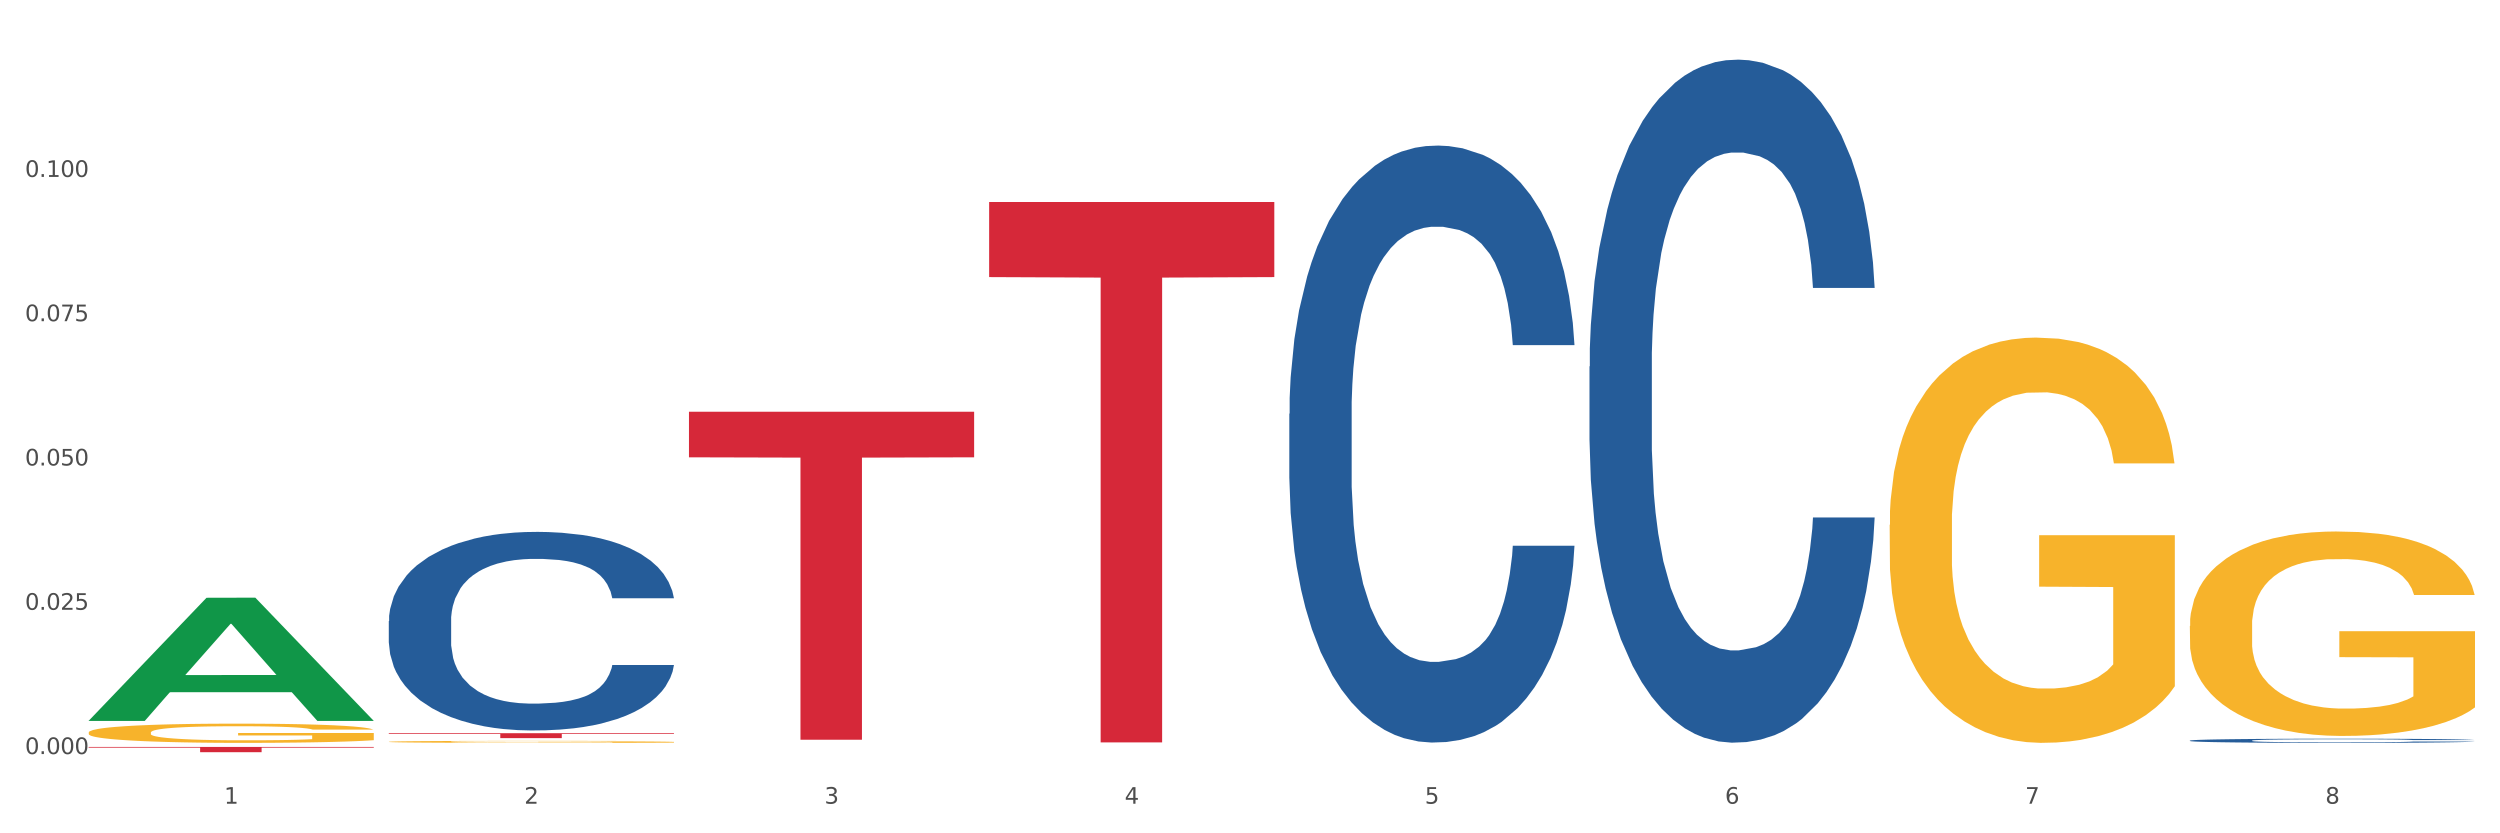 <?xml version="1.0" encoding="utf-8" standalone="no"?>
<!DOCTYPE svg PUBLIC "-//W3C//DTD SVG 1.1//EN"
  "http://www.w3.org/Graphics/SVG/1.1/DTD/svg11.dtd">
<svg xmlns:xlink="http://www.w3.org/1999/xlink" width="1080pt" height="360pt" viewBox="0 0 1080 360" xmlns="http://www.w3.org/2000/svg" version="1.1">
 <rect x="0" y="0" width="1080" height="360" fill="#333333" stroke="none"/>
 <defs>
  <style type="text/css">*{stroke-linejoin: round; stroke-linecap: butt}</style>
 </defs>
 <g id="figure_1">
  <g id="patch_1">
   <path d="M 0 360 
L 1080 360 
L 1080 0 
L 0 0 
z
" style="fill: #ffffff; stroke: #ffffff; stroke-linejoin: miter"/>
  </g>
  <g id="axes_1">
   <g id="matplotlib.axis_1">
    <g id="xtick_1">
     <g id="text_1">
      <!-- 1 -->
      <g style="fill: #4d4d4d" transform="translate(96.825 347.204) scale(0.096 -0.096)">
       <defs>
        <path id="DejaVuSans-31" d="M 794 531 
L 1825 531 
L 1825 4091 
L 703 3866 
L 703 4441 
L 1819 4666 
L 2450 4666 
L 2450 531 
L 3481 531 
L 3481 0 
L 794 0 
L 794 531 
z
" transform="scale(0.016)"/>
       </defs>
       <use xlink:href="#DejaVuSans-31"/>
      </g>
     </g>
    </g>
    <g id="xtick_2">
     <g id="text_2">
      <!-- 2 -->
      <g style="fill: #4d4d4d" transform="translate(226.5 347.204) scale(0.096 -0.096)">
       <defs>
        <path id="DejaVuSans-32" d="M 1228 531 
L 3431 531 
L 3431 0 
L 469 0 
L 469 531 
Q 828 903 1448 1529 
Q 2069 2156 2228 2338 
Q 2531 2678 2651 2914 
Q 2772 3150 2772 3378 
Q 2772 3750 2511 3984 
Q 2250 4219 1831 4219 
Q 1534 4219 1204 4116 
Q 875 4013 500 3803 
L 500 4441 
Q 881 4594 1212 4672 
Q 1544 4750 1819 4750 
Q 2544 4750 2975 4387 
Q 3406 4025 3406 3419 
Q 3406 3131 3298 2873 
Q 3191 2616 2906 2266 
Q 2828 2175 2409 1742 
Q 1991 1309 1228 531 
z
" transform="scale(0.016)"/>
       </defs>
       <use xlink:href="#DejaVuSans-32"/>
      </g>
     </g>
    </g>
    <g id="xtick_3">
     <g id="text_3">
      <!-- 3 -->
      <g style="fill: #4d4d4d" transform="translate(356.175 347.204) scale(0.096 -0.096)">
       <defs>
        <path id="DejaVuSans-33" d="M 2597 2516 
Q 3050 2419 3304 2112 
Q 3559 1806 3559 1356 
Q 3559 666 3084 287 
Q 2609 -91 1734 -91 
Q 1441 -91 1130 -33 
Q 819 25 488 141 
L 488 750 
Q 750 597 1062 519 
Q 1375 441 1716 441 
Q 2309 441 2620 675 
Q 2931 909 2931 1356 
Q 2931 1769 2642 2001 
Q 2353 2234 1838 2234 
L 1294 2234 
L 1294 2753 
L 1863 2753 
Q 2328 2753 2575 2939 
Q 2822 3125 2822 3475 
Q 2822 3834 2567 4026 
Q 2313 4219 1838 4219 
Q 1578 4219 1281 4162 
Q 984 4106 628 3988 
L 628 4550 
Q 988 4650 1302 4700 
Q 1616 4750 1894 4750 
Q 2613 4750 3031 4423 
Q 3450 4097 3450 3541 
Q 3450 3153 3228 2886 
Q 3006 2619 2597 2516 
z
" transform="scale(0.016)"/>
       </defs>
       <use xlink:href="#DejaVuSans-33"/>
      </g>
     </g>
    </g>
    <g id="xtick_4">
     <g id="text_4">
      <!-- 4 -->
      <g style="fill: #4d4d4d" transform="translate(485.85 347.204) scale(0.096 -0.096)">
       <defs>
        <path id="DejaVuSans-34" d="M 2419 4116 
L 825 1625 
L 2419 1625 
L 2419 4116 
z
M 2253 4666 
L 3047 4666 
L 3047 1625 
L 3713 1625 
L 3713 1100 
L 3047 1100 
L 3047 0 
L 2419 0 
L 2419 1100 
L 313 1100 
L 313 1709 
L 2253 4666 
z
" transform="scale(0.016)"/>
       </defs>
       <use xlink:href="#DejaVuSans-34"/>
      </g>
     </g>
    </g>
    <g id="xtick_5">
     <g id="text_5">
      <!-- 5 -->
      <g style="fill: #4d4d4d" transform="translate(615.525 347.204) scale(0.096 -0.096)">
       <defs>
        <path id="DejaVuSans-35" d="M 691 4666 
L 3169 4666 
L 3169 4134 
L 1269 4134 
L 1269 2991 
Q 1406 3038 1543 3061 
Q 1681 3084 1819 3084 
Q 2600 3084 3056 2656 
Q 3513 2228 3513 1497 
Q 3513 744 3044 326 
Q 2575 -91 1722 -91 
Q 1428 -91 1123 -41 
Q 819 9 494 109 
L 494 744 
Q 775 591 1075 516 
Q 1375 441 1709 441 
Q 2250 441 2565 725 
Q 2881 1009 2881 1497 
Q 2881 1984 2565 2268 
Q 2250 2553 1709 2553 
Q 1456 2553 1204 2497 
Q 953 2441 691 2322 
L 691 4666 
z
" transform="scale(0.016)"/>
       </defs>
       <use xlink:href="#DejaVuSans-35"/>
      </g>
     </g>
    </g>
    <g id="xtick_6">
     <g id="text_6">
      <!-- 6 -->
      <g style="fill: #4d4d4d" transform="translate(745.2 347.204) scale(0.096 -0.096)">
       <defs>
        <path id="DejaVuSans-36" d="M 2113 2584 
Q 1688 2584 1439 2293 
Q 1191 2003 1191 1497 
Q 1191 994 1439 701 
Q 1688 409 2113 409 
Q 2538 409 2786 701 
Q 3034 994 3034 1497 
Q 3034 2003 2786 2293 
Q 2538 2584 2113 2584 
z
M 3366 4563 
L 3366 3988 
Q 3128 4100 2886 4159 
Q 2644 4219 2406 4219 
Q 1781 4219 1451 3797 
Q 1122 3375 1075 2522 
Q 1259 2794 1537 2939 
Q 1816 3084 2150 3084 
Q 2853 3084 3261 2657 
Q 3669 2231 3669 1497 
Q 3669 778 3244 343 
Q 2819 -91 2113 -91 
Q 1303 -91 875 529 
Q 447 1150 447 2328 
Q 447 3434 972 4092 
Q 1497 4750 2381 4750 
Q 2619 4750 2861 4703 
Q 3103 4656 3366 4563 
z
" transform="scale(0.016)"/>
       </defs>
       <use xlink:href="#DejaVuSans-36"/>
      </g>
     </g>
    </g>
    <g id="xtick_7">
     <g id="text_7">
      <!-- 7 -->
      <g style="fill: #4d4d4d" transform="translate(874.875 347.204) scale(0.096 -0.096)">
       <defs>
        <path id="DejaVuSans-37" d="M 525 4666 
L 3525 4666 
L 3525 4397 
L 1831 0 
L 1172 0 
L 2766 4134 
L 525 4134 
L 525 4666 
z
" transform="scale(0.016)"/>
       </defs>
       <use xlink:href="#DejaVuSans-37"/>
      </g>
     </g>
    </g>
    <g id="xtick_8">
     <g id="text_8">
      <!-- 8 -->
      <g style="fill: #4d4d4d" transform="translate(1004.55 347.204) scale(0.096 -0.096)">
       <defs>
        <path id="DejaVuSans-38" d="M 2034 2216 
Q 1584 2216 1326 1975 
Q 1069 1734 1069 1313 
Q 1069 891 1326 650 
Q 1584 409 2034 409 
Q 2484 409 2743 651 
Q 3003 894 3003 1313 
Q 3003 1734 2745 1975 
Q 2488 2216 2034 2216 
z
M 1403 2484 
Q 997 2584 770 2862 
Q 544 3141 544 3541 
Q 544 4100 942 4425 
Q 1341 4750 2034 4750 
Q 2731 4750 3128 4425 
Q 3525 4100 3525 3541 
Q 3525 3141 3298 2862 
Q 3072 2584 2669 2484 
Q 3125 2378 3379 2068 
Q 3634 1759 3634 1313 
Q 3634 634 3220 271 
Q 2806 -91 2034 -91 
Q 1263 -91 848 271 
Q 434 634 434 1313 
Q 434 1759 690 2068 
Q 947 2378 1403 2484 
z
M 1172 3481 
Q 1172 3119 1398 2916 
Q 1625 2713 2034 2713 
Q 2441 2713 2670 2916 
Q 2900 3119 2900 3481 
Q 2900 3844 2670 4047 
Q 2441 4250 2034 4250 
Q 1625 4250 1398 4047 
Q 1172 3844 1172 3481 
z
" transform="scale(0.016)"/>
       </defs>
       <use xlink:href="#DejaVuSans-38"/>
      </g>
     </g>
    </g>
    <g id="xtick_9"/>
    <g id="xtick_10"/>
    <g id="xtick_11"/>
    <g id="xtick_12"/>
    <g id="xtick_13"/>
    <g id="xtick_14"/>
    <g id="xtick_15"/>
   </g>
   <g id="matplotlib.axis_2">
    <g id="ytick_1">
     <g id="text_9">
      <!-- 0.000 -->
      <g style="fill: #4d4d4d" transform="translate(10.8 325.756) scale(0.096 -0.096)">
       <defs>
        <path id="DejaVuSans-30" d="M 2034 4250 
Q 1547 4250 1301 3770 
Q 1056 3291 1056 2328 
Q 1056 1369 1301 889 
Q 1547 409 2034 409 
Q 2525 409 2770 889 
Q 3016 1369 3016 2328 
Q 3016 3291 2770 3770 
Q 2525 4250 2034 4250 
z
M 2034 4750 
Q 2819 4750 3233 4129 
Q 3647 3509 3647 2328 
Q 3647 1150 3233 529 
Q 2819 -91 2034 -91 
Q 1250 -91 836 529 
Q 422 1150 422 2328 
Q 422 3509 836 4129 
Q 1250 4750 2034 4750 
z
" transform="scale(0.016)"/>
        <path id="DejaVuSans-2e" d="M 684 794 
L 1344 794 
L 1344 0 
L 684 0 
L 684 794 
z
" transform="scale(0.016)"/>
       </defs>
       <use xlink:href="#DejaVuSans-30"/>
       <use xlink:href="#DejaVuSans-2e" transform="translate(63.623 0)"/>
       <use xlink:href="#DejaVuSans-30" transform="translate(95.41 0)"/>
       <use xlink:href="#DejaVuSans-30" transform="translate(159.033 0)"/>
       <use xlink:href="#DejaVuSans-30" transform="translate(222.656 0)"/>
      </g>
     </g>
    </g>
    <g id="ytick_2">
     <g id="text_10">
      <!-- 0.025 -->
      <g style="fill: #4d4d4d" transform="translate(10.8 263.425) scale(0.096 -0.096)">
       <use xlink:href="#DejaVuSans-30"/>
       <use xlink:href="#DejaVuSans-2e" transform="translate(63.623 0)"/>
       <use xlink:href="#DejaVuSans-30" transform="translate(95.41 0)"/>
       <use xlink:href="#DejaVuSans-32" transform="translate(159.033 0)"/>
       <use xlink:href="#DejaVuSans-35" transform="translate(222.656 0)"/>
      </g>
     </g>
    </g>
    <g id="ytick_3">
     <g id="text_11">
      <!-- 0.050 -->
      <g style="fill: #4d4d4d" transform="translate(10.8 201.093) scale(0.096 -0.096)">
       <use xlink:href="#DejaVuSans-30"/>
       <use xlink:href="#DejaVuSans-2e" transform="translate(63.623 0)"/>
       <use xlink:href="#DejaVuSans-30" transform="translate(95.41 0)"/>
       <use xlink:href="#DejaVuSans-35" transform="translate(159.033 0)"/>
       <use xlink:href="#DejaVuSans-30" transform="translate(222.656 0)"/>
      </g>
     </g>
    </g>
    <g id="ytick_4">
     <g id="text_12">
      <!-- 0.075 -->
      <g style="fill: #4d4d4d" transform="translate(10.8 138.761) scale(0.096 -0.096)">
       <use xlink:href="#DejaVuSans-30"/>
       <use xlink:href="#DejaVuSans-2e" transform="translate(63.623 0)"/>
       <use xlink:href="#DejaVuSans-30" transform="translate(95.41 0)"/>
       <use xlink:href="#DejaVuSans-37" transform="translate(159.033 0)"/>
       <use xlink:href="#DejaVuSans-35" transform="translate(222.656 0)"/>
      </g>
     </g>
    </g>
    <g id="ytick_5">
     <g id="text_13">
      <!-- 0.100 -->
      <g style="fill: #4d4d4d" transform="translate(10.8 76.43) scale(0.096 -0.096)">
       <use xlink:href="#DejaVuSans-30"/>
       <use xlink:href="#DejaVuSans-2e" transform="translate(63.623 0)"/>
       <use xlink:href="#DejaVuSans-31" transform="translate(95.41 0)"/>
       <use xlink:href="#DejaVuSans-30" transform="translate(159.033 0)"/>
       <use xlink:href="#DejaVuSans-30" transform="translate(222.656 0)"/>
      </g>
     </g>
    </g>
    <g id="ytick_6"/>
    <g id="ytick_7"/>
    <g id="ytick_8"/>
    <g id="ytick_9"/>
    <g id="ytick_10"/>
   </g>
   <g id="PolyCollection_1">
    <path d="M 38.283 311.333 
L 38.41 311.283 
L 89.211 258.237 
L 110.293 258.187 
L 161.474 311.433 
L 137.09 311.433 
L 126.041 299.034 
L 73.589 299.034 
L 73.208 299.234 
L 62.54 311.433 
L 38.283 311.433 
L 38.283 311.333 
L 80.193 291.634 
L 119.437 291.584 
L 100.006 269.536 
L 99.752 269.436 
L 99.498 269.586 
L 80.066 291.584 
L 80.193 291.634 
L 38.283 311.333 
z
" clip-path="url(#pfe9e6d79af)" style="fill: #109648"/>
    <path d="M 297.633 177.866 
L 420.825 177.866 
L 420.825 197.558 
L 372.365 197.691 
L 372.365 319.567 
L 345.8 319.567 
L 345.8 197.691 
L 297.633 197.558 
L 297.633 177.999 
L 297.633 177.866 
z
" clip-path="url(#pfe9e6d79af)" style="fill: #d62839"/>
    <path d="M 427.308 87.261 
L 550.5 87.261 
L 550.5 119.702 
L 502.04 119.922 
L 502.04 320.706 
L 475.476 320.706 
L 475.476 119.922 
L 427.308 119.702 
L 427.308 87.481 
L 427.308 87.261 
z
" clip-path="url(#pfe9e6d79af)" style="fill: #d62839"/>
    <path d="M 946.009 319.93 
L 946.154 319.928 
L 946.154 319.882 
L 946.591 319.819 
L 948.193 319.704 
L 950.232 319.616 
L 953.726 319.514 
L 955.619 319.471 
L 958.095 319.424 
L 963.191 319.346 
L 969.016 319.28 
L 973.093 319.244 
L 976.151 319.221 
L 982.995 319.18 
L 986.927 319.161 
L 991.004 319.147 
L 994.499 319.137 
L 1000.324 319.125 
L 1004.983 319.12 
L 1010.371 319.119 
L 1014.885 319.12 
L 1020.855 319.127 
L 1029.592 319.147 
L 1032.942 319.158 
L 1037.456 319.178 
L 1042.115 319.204 
L 1045.901 319.231 
L 1050.27 319.269 
L 1054.784 319.318 
L 1059.152 319.381 
L 1062.21 319.438 
L 1064.686 319.499 
L 1066.87 319.574 
L 1068.472 319.654 
L 1069.2 319.722 
L 1042.552 319.722 
L 1041.824 319.661 
L 1040.368 319.595 
L 1038.912 319.551 
L 1037.31 319.514 
L 1034.835 319.473 
L 1032.65 319.447 
L 1029.01 319.415 
L 1025.661 319.396 
L 1022.894 319.384 
L 1019.545 319.374 
L 1012.41 319.364 
L 1007.313 319.364 
L 1004.11 319.368 
L 1000.178 319.376 
L 996.829 319.387 
L 992.897 319.407 
L 989.839 319.429 
L 986.781 319.457 
L 985.034 319.476 
L 982.413 319.513 
L 980.665 319.542 
L 978.335 319.593 
L 977.025 319.63 
L 974.695 319.724 
L 973.676 319.793 
L 973.239 319.841 
L 972.948 319.893 
L 972.948 320.151 
L 973.821 320.266 
L 974.549 320.315 
L 975.714 320.371 
L 977.899 320.444 
L 981.102 320.515 
L 984.451 320.566 
L 987.218 320.597 
L 989.839 320.62 
L 992.46 320.638 
L 995.664 320.655 
L 998.285 320.665 
L 1002.217 320.675 
L 1006.876 320.68 
L 1010.517 320.68 
L 1017.943 320.671 
L 1021.292 320.663 
L 1024.496 320.652 
L 1027.991 320.634 
L 1030.757 320.614 
L 1032.359 320.599 
L 1034.98 320.568 
L 1037.019 320.535 
L 1038.766 320.497 
L 1039.931 320.464 
L 1041.242 320.414 
L 1042.261 320.358 
L 1042.552 320.329 
L 1069.2 320.329 
L 1068.618 320.388 
L 1067.598 320.446 
L 1065.56 320.523 
L 1063.958 320.568 
L 1061.482 320.622 
L 1058.861 320.668 
L 1055.221 320.719 
L 1051.872 320.757 
L 1048.377 320.79 
L 1044.591 320.82 
L 1037.747 320.861 
L 1035.271 320.873 
L 1030.029 320.892 
L 1025.952 320.904 
L 1019.982 320.915 
L 1013.866 320.922 
L 1007.459 320.924 
L 1001.78 320.92 
L 995.518 320.91 
L 991.587 320.901 
L 987.218 320.886 
L 982.121 320.863 
L 977.316 320.835 
L 972.802 320.802 
L 968.579 320.764 
L 964.648 320.721 
L 959.551 320.65 
L 955.765 320.581 
L 952.998 320.516 
L 951.105 320.462 
L 949.212 320.393 
L 948.193 320.345 
L 946.591 320.23 
L 946.009 320.123 
L 946.009 319.93 
z
" clip-path="url(#pfe9e6d79af)" style="fill: #255c99"/>
    <path d="M 686.658 158.344 
L 686.804 158.075 
L 686.804 150.529 
L 687.241 140.289 
L 688.843 121.425 
L 690.881 107.143 
L 694.376 90.435 
L 696.269 83.429 
L 698.745 75.614 
L 703.841 62.948 
L 709.666 52.169 
L 713.743 46.24 
L 716.801 42.467 
L 723.645 35.73 
L 727.577 32.766 
L 731.654 30.341 
L 735.149 28.724 
L 740.973 26.837 
L 745.633 26.029 
L 751.021 25.759 
L 755.535 26.029 
L 761.505 27.107 
L 770.242 30.341 
L 773.591 32.227 
L 778.105 35.461 
L 782.765 39.773 
L 786.551 44.084 
L 790.92 50.282 
L 795.434 58.367 
L 799.802 68.607 
L 802.86 78.039 
L 805.336 88.01 
L 807.52 100.136 
L 809.122 113.341 
L 809.85 124.39 
L 783.202 124.39 
L 782.474 114.419 
L 781.018 103.64 
L 779.562 96.364 
L 777.96 90.435 
L 775.484 83.698 
L 773.3 79.386 
L 769.66 74.266 
L 766.311 71.032 
L 763.544 69.146 
L 760.195 67.529 
L 753.059 65.912 
L 747.963 65.912 
L 744.759 66.451 
L 740.828 67.799 
L 737.479 69.685 
L 733.547 72.919 
L 730.489 76.422 
L 727.431 81.003 
L 725.684 84.237 
L 723.063 90.166 
L 721.315 95.016 
L 718.985 103.37 
L 717.675 109.299 
L 715.345 124.659 
L 714.326 135.977 
L 713.889 143.792 
L 713.597 152.416 
L 713.597 194.455 
L 714.471 213.319 
L 715.199 221.403 
L 716.364 230.565 
L 718.548 242.423 
L 721.752 254.01 
L 725.101 262.364 
L 727.868 267.484 
L 730.489 271.257 
L 733.11 274.221 
L 736.314 276.916 
L 738.935 278.533 
L 742.866 280.15 
L 747.526 280.958 
L 751.166 280.958 
L 758.593 279.611 
L 761.942 278.264 
L 765.146 276.377 
L 768.64 273.413 
L 771.407 270.179 
L 773.009 267.754 
L 775.63 262.634 
L 777.669 257.244 
L 779.416 251.046 
L 780.581 245.656 
L 781.891 237.572 
L 782.911 228.41 
L 783.202 223.559 
L 809.85 223.559 
L 809.267 233.26 
L 808.248 242.692 
L 806.209 255.358 
L 804.608 262.634 
L 802.132 271.527 
L 799.511 279.072 
L 795.871 287.426 
L 792.521 293.624 
L 789.027 299.014 
L 785.241 303.864 
L 778.397 310.601 
L 775.921 312.488 
L 770.679 315.721 
L 766.602 317.608 
L 760.632 319.494 
L 754.516 320.572 
L 748.109 320.842 
L 742.429 320.303 
L 736.168 318.686 
L 732.236 317.069 
L 727.868 314.644 
L 722.771 310.871 
L 717.966 306.29 
L 713.452 300.9 
L 709.229 294.702 
L 705.297 287.695 
L 700.201 276.108 
L 696.415 264.789 
L 693.648 254.28 
L 691.755 245.387 
L 689.862 234.069 
L 688.843 226.254 
L 687.241 207.39 
L 686.658 189.874 
L 686.658 158.344 
z
" clip-path="url(#pfe9e6d79af)" style="fill: #255c99"/>
    <path d="M 556.983 178.762 
L 557.129 178.527 
L 557.129 171.932 
L 557.566 162.982 
L 559.168 146.495 
L 561.206 134.012 
L 564.701 119.409 
L 566.594 113.285 
L 569.07 106.454 
L 574.166 95.385 
L 579.991 85.963 
L 584.068 80.782 
L 587.126 77.484 
L 593.97 71.596 
L 597.902 69.005 
L 601.979 66.885 
L 605.474 65.472 
L 611.298 63.823 
L 615.958 63.117 
L 621.346 62.881 
L 625.86 63.117 
L 631.83 64.059 
L 640.567 66.885 
L 643.916 68.534 
L 648.43 71.36 
L 653.09 75.129 
L 656.876 78.897 
L 661.245 84.315 
L 665.759 91.38 
L 670.127 100.331 
L 673.185 108.574 
L 675.661 117.289 
L 677.845 127.888 
L 679.447 139.429 
L 680.175 149.085 
L 653.527 149.085 
L 652.799 140.371 
L 651.343 130.95 
L 649.887 124.59 
L 648.285 119.409 
L 645.809 113.52 
L 643.625 109.752 
L 639.985 105.277 
L 636.635 102.45 
L 633.869 100.802 
L 630.52 99.389 
L 623.384 97.975 
L 618.288 97.975 
L 615.084 98.446 
L 611.153 99.624 
L 607.803 101.273 
L 603.872 104.099 
L 600.814 107.161 
L 597.756 111.165 
L 596.009 113.991 
L 593.387 119.173 
L 591.64 123.413 
L 589.31 130.714 
L 588 135.896 
L 585.67 149.321 
L 584.65 159.213 
L 584.214 166.044 
L 583.922 173.581 
L 583.922 210.323 
L 584.796 226.811 
L 585.524 233.876 
L 586.689 241.885 
L 588.873 252.248 
L 592.077 262.376 
L 595.426 269.677 
L 598.193 274.152 
L 600.814 277.45 
L 603.435 280.04 
L 606.639 282.396 
L 609.26 283.809 
L 613.191 285.222 
L 617.851 285.929 
L 621.491 285.929 
L 628.918 284.751 
L 632.267 283.573 
L 635.471 281.925 
L 638.965 279.334 
L 641.732 276.508 
L 643.334 274.388 
L 645.955 269.913 
L 647.994 265.202 
L 649.741 259.785 
L 650.906 255.074 
L 652.216 248.008 
L 653.236 240 
L 653.527 235.761 
L 680.175 235.761 
L 679.592 244.24 
L 678.573 252.483 
L 676.534 263.553 
L 674.933 269.913 
L 672.457 277.685 
L 669.836 284.28 
L 666.196 291.581 
L 662.846 296.999 
L 659.352 301.709 
L 655.566 305.949 
L 648.722 311.837 
L 646.246 313.486 
L 641.004 316.312 
L 636.927 317.961 
L 630.956 319.61 
L 624.841 320.552 
L 618.433 320.787 
L 612.754 320.316 
L 606.493 318.903 
L 602.561 317.49 
L 598.193 315.37 
L 593.096 312.073 
L 588.291 308.069 
L 583.777 303.358 
L 579.554 297.941 
L 575.622 291.817 
L 570.526 281.689 
L 566.74 271.797 
L 563.973 262.611 
L 562.08 254.839 
L 560.187 244.946 
L 559.168 238.116 
L 557.566 221.629 
L 556.983 206.319 
L 556.983 178.762 
z
" clip-path="url(#pfe9e6d79af)" style="fill: #255c99"/>
    <path d="M 167.958 316.752 
L 291.149 316.752 
L 291.149 317.046 
L 242.69 317.048 
L 242.69 318.868 
L 216.125 318.868 
L 216.125 317.048 
L 167.958 317.046 
L 167.958 316.754 
L 167.958 316.752 
z
" clip-path="url(#pfe9e6d79af)" style="fill: #d62839"/>
    <path d="M 167.958 268.32 
L 168.104 268.241 
L 168.104 266.047 
L 168.541 263.07 
L 170.142 257.585 
L 172.181 253.433 
L 175.676 248.575 
L 177.569 246.538 
L 180.044 244.265 
L 185.141 240.583 
L 190.965 237.449 
L 195.043 235.725 
L 198.101 234.628 
L 204.945 232.669 
L 208.876 231.807 
L 212.954 231.102 
L 216.448 230.632 
L 222.273 230.084 
L 226.933 229.849 
L 232.32 229.77 
L 236.835 229.849 
L 242.805 230.162 
L 251.542 231.102 
L 254.891 231.651 
L 259.405 232.591 
L 264.065 233.845 
L 267.851 235.098 
L 272.219 236.9 
L 276.733 239.251 
L 281.102 242.228 
L 284.16 244.971 
L 286.635 247.87 
L 288.82 251.396 
L 290.421 255.235 
L 291.149 258.447 
L 264.502 258.447 
L 263.774 255.548 
L 262.317 252.414 
L 260.861 250.299 
L 259.259 248.575 
L 256.784 246.616 
L 254.6 245.362 
L 250.959 243.874 
L 247.61 242.933 
L 244.843 242.385 
L 241.494 241.915 
L 234.359 241.445 
L 229.263 241.445 
L 226.059 241.601 
L 222.127 241.993 
L 218.778 242.542 
L 214.847 243.482 
L 211.789 244.501 
L 208.731 245.833 
L 206.983 246.773 
L 204.362 248.497 
L 202.615 249.907 
L 200.285 252.336 
L 198.974 254.06 
L 196.644 258.526 
L 195.625 261.816 
L 195.188 264.089 
L 194.897 266.596 
L 194.897 278.819 
L 195.771 284.304 
L 196.499 286.654 
L 197.664 289.318 
L 199.848 292.766 
L 203.052 296.135 
L 206.401 298.564 
L 209.167 300.052 
L 211.789 301.149 
L 214.41 302.011 
L 217.613 302.795 
L 220.234 303.265 
L 224.166 303.735 
L 228.826 303.97 
L 232.466 303.97 
L 239.893 303.578 
L 243.242 303.187 
L 246.445 302.638 
L 249.94 301.776 
L 252.707 300.836 
L 254.309 300.131 
L 256.93 298.642 
L 258.968 297.075 
L 260.716 295.273 
L 261.881 293.706 
L 263.191 291.355 
L 264.21 288.691 
L 264.502 287.281 
L 291.149 287.281 
L 290.567 290.102 
L 289.548 292.844 
L 287.509 296.527 
L 285.907 298.642 
L 283.432 301.228 
L 280.811 303.422 
L 277.17 305.851 
L 273.821 307.653 
L 270.326 309.22 
L 266.54 310.63 
L 259.696 312.589 
L 257.221 313.137 
L 251.979 314.078 
L 247.901 314.626 
L 241.931 315.174 
L 235.815 315.488 
L 229.408 315.566 
L 223.729 315.41 
L 217.468 314.939 
L 213.536 314.469 
L 209.167 313.764 
L 204.071 312.667 
L 199.266 311.335 
L 194.751 309.768 
L 190.529 307.966 
L 186.597 305.929 
L 181.5 302.56 
L 177.714 299.269 
L 174.948 296.213 
L 173.055 293.628 
L 171.162 290.337 
L 170.142 288.065 
L 168.541 282.58 
L 167.958 277.487 
L 167.958 268.32 
z
" clip-path="url(#pfe9e6d79af)" style="fill: #255c99"/>
    <path d="M 38.283 322.682 
L 161.474 322.682 
L 161.474 322.997 
L 113.015 323 
L 113.015 324.95 
L 86.45 324.95 
L 86.45 323 
L 38.283 322.997 
L 38.283 322.685 
L 38.283 322.682 
z
" clip-path="url(#pfe9e6d79af)" style="fill: #d62839"/>
    <path d="M 946.009 270.418 
L 946.154 270.337 
L 946.154 267.433 
L 946.445 264.932 
L 947.899 258.882 
L 950.081 253.881 
L 951.681 251.218 
L 953.281 249.04 
L 955.172 246.862 
L 957.499 244.603 
L 961.717 241.296 
L 964.335 239.602 
L 967.534 237.827 
L 973.352 235.246 
L 977.57 233.794 
L 981.933 232.583 
L 989.06 231.131 
L 993.714 230.486 
L 998.66 230.002 
L 1004.623 229.679 
L 1009.131 229.599 
L 1019.022 229.841 
L 1027.457 230.567 
L 1031.53 231.131 
L 1036.766 232.099 
L 1039.529 232.745 
L 1044.038 234.036 
L 1048.692 235.73 
L 1051.892 237.182 
L 1056.692 239.925 
L 1060.328 242.667 
L 1063.673 246.056 
L 1065.418 248.395 
L 1066.727 250.573 
L 1067.891 253.074 
L 1069.055 257.027 
L 1042.875 257.027 
L 1041.856 254.203 
L 1040.257 251.541 
L 1037.929 248.96 
L 1035.893 247.346 
L 1032.403 245.329 
L 1029.203 244.039 
L 1025.858 243.071 
L 1021.785 242.264 
L 1018.585 241.861 
L 1014.077 241.538 
L 1005.204 241.619 
L 999.241 242.264 
L 995.169 243.071 
L 992.551 243.797 
L 990.224 244.603 
L 987.606 245.733 
L 984.551 247.427 
L 982.37 248.96 
L 980.188 250.896 
L 978.443 252.832 
L 976.843 255.091 
L 975.534 257.511 
L 974.516 260.012 
L 973.643 263.077 
L 972.916 268.159 
L 972.916 279.211 
L 973.207 281.712 
L 973.934 285.02 
L 974.807 287.52 
L 976.261 290.505 
L 977.57 292.522 
L 980.043 295.426 
L 982.806 297.846 
L 984.988 299.379 
L 987.169 300.67 
L 990.951 302.444 
L 995.169 303.896 
L 998.805 304.784 
L 1003.75 305.591 
L 1007.095 305.913 
L 1010.004 306.075 
L 1017.131 306.075 
L 1022.221 305.833 
L 1027.894 305.268 
L 1032.257 304.542 
L 1035.893 303.654 
L 1039.966 302.202 
L 1042.584 300.831 
L 1042.584 283.971 
L 1010.586 283.89 
L 1010.586 272.677 
L 1069.2 272.677 
L 1069.2 305.591 
L 1066.727 307.285 
L 1063.964 308.817 
L 1061.055 310.189 
L 1056.692 311.883 
L 1051.456 313.496 
L 1046.802 314.626 
L 1041.856 315.594 
L 1036.039 316.481 
L 1028.476 317.288 
L 1023.821 317.611 
L 1018.004 317.853 
L 1011.168 317.933 
L 1005.204 317.772 
L 999.387 317.369 
L 993.278 316.642 
L 987.315 315.594 
L 982.806 314.545 
L 978.297 313.254 
L 973.498 311.56 
L 969.716 309.947 
L 966.807 308.495 
L 963.607 306.639 
L 960.117 304.219 
L 957.499 302.041 
L 955.172 299.782 
L 952.699 296.878 
L 950.954 294.377 
L 949.208 291.231 
L 948.19 288.892 
L 947.027 285.262 
L 946.154 280.179 
L 946.009 270.418 
z
" clip-path="url(#pfe9e6d79af)" style="fill: #f7b32b"/>
    <path d="M 38.283 316.456 
L 38.428 316.449 
L 38.428 316.176 
L 38.719 315.94 
L 40.174 315.372 
L 42.355 314.901 
L 43.955 314.651 
L 45.555 314.446 
L 47.446 314.241 
L 49.773 314.029 
L 53.991 313.718 
L 56.609 313.559 
L 59.809 313.392 
L 65.627 313.149 
L 69.844 313.013 
L 74.208 312.899 
L 81.335 312.762 
L 85.989 312.702 
L 90.934 312.656 
L 96.897 312.626 
L 101.406 312.618 
L 111.296 312.641 
L 119.732 312.709 
L 123.804 312.762 
L 129.04 312.853 
L 131.804 312.914 
L 136.312 313.035 
L 140.967 313.195 
L 144.166 313.331 
L 148.966 313.589 
L 152.602 313.847 
L 155.947 314.166 
L 157.693 314.386 
L 159.002 314.59 
L 160.165 314.825 
L 161.329 315.197 
L 135.149 315.197 
L 134.131 314.932 
L 132.531 314.681 
L 130.204 314.439 
L 128.168 314.287 
L 124.677 314.097 
L 121.477 313.976 
L 118.132 313.885 
L 114.059 313.809 
L 110.86 313.771 
L 106.351 313.741 
L 97.479 313.748 
L 91.516 313.809 
L 87.443 313.885 
L 84.825 313.953 
L 82.498 314.029 
L 79.88 314.135 
L 76.826 314.295 
L 74.644 314.439 
L 72.462 314.621 
L 70.717 314.803 
L 69.117 315.015 
L 67.808 315.243 
L 66.79 315.478 
L 65.917 315.766 
L 65.19 316.244 
L 65.19 317.283 
L 65.481 317.518 
L 66.208 317.829 
L 67.081 318.064 
L 68.535 318.345 
L 69.844 318.534 
L 72.317 318.807 
L 75.08 319.035 
L 77.262 319.179 
L 79.444 319.3 
L 83.225 319.467 
L 87.443 319.604 
L 91.079 319.687 
L 96.024 319.763 
L 99.37 319.794 
L 102.279 319.809 
L 109.405 319.809 
L 114.496 319.786 
L 120.168 319.733 
L 124.531 319.665 
L 128.168 319.581 
L 132.24 319.445 
L 134.858 319.316 
L 134.858 317.73 
L 102.86 317.723 
L 102.86 316.669 
L 161.474 316.669 
L 161.474 319.763 
L 159.002 319.922 
L 156.238 320.067 
L 153.329 320.195 
L 148.966 320.355 
L 143.73 320.506 
L 139.076 320.613 
L 134.131 320.704 
L 128.313 320.787 
L 120.75 320.863 
L 116.096 320.893 
L 110.278 320.916 
L 103.442 320.924 
L 97.479 320.908 
L 91.661 320.871 
L 85.552 320.802 
L 79.589 320.704 
L 75.08 320.605 
L 70.572 320.484 
L 65.772 320.324 
L 61.99 320.173 
L 59.082 320.036 
L 55.882 319.862 
L 52.391 319.634 
L 49.773 319.429 
L 47.446 319.217 
L 44.973 318.944 
L 43.228 318.709 
L 41.483 318.413 
L 40.465 318.193 
L 39.301 317.852 
L 38.428 317.374 
L 38.283 316.456 
z
" clip-path="url(#pfe9e6d79af)" style="fill: #f7b32b"/>
    <path d="M 167.958 320.455 
L 168.104 320.455 
L 168.104 320.426 
L 168.394 320.401 
L 169.849 320.342 
L 172.031 320.292 
L 173.63 320.266 
L 175.23 320.245 
L 177.121 320.223 
L 179.448 320.201 
L 183.666 320.168 
L 186.284 320.152 
L 189.484 320.134 
L 195.302 320.109 
L 199.52 320.094 
L 203.883 320.083 
L 211.01 320.068 
L 215.664 320.062 
L 220.609 320.057 
L 226.572 320.054 
L 231.081 320.053 
L 240.971 320.056 
L 249.407 320.063 
L 253.479 320.068 
L 258.715 320.078 
L 261.479 320.084 
L 265.988 320.097 
L 270.642 320.114 
L 273.842 320.128 
L 278.641 320.155 
L 282.277 320.182 
L 285.623 320.215 
L 287.368 320.238 
L 288.677 320.26 
L 289.84 320.284 
L 291.004 320.323 
L 264.824 320.323 
L 263.806 320.296 
L 262.206 320.269 
L 259.879 320.244 
L 257.843 320.228 
L 254.352 320.208 
L 251.152 320.195 
L 247.807 320.186 
L 243.735 320.178 
L 240.535 320.174 
L 236.026 320.171 
L 227.154 320.172 
L 221.191 320.178 
L 217.118 320.186 
L 214.5 320.193 
L 212.173 320.201 
L 209.555 320.212 
L 206.501 320.229 
L 204.319 320.244 
L 202.138 320.263 
L 200.392 320.282 
L 198.792 320.304 
L 197.483 320.328 
L 196.465 320.353 
L 195.593 320.383 
L 194.865 320.433 
L 194.865 320.542 
L 195.156 320.567 
L 195.883 320.599 
L 196.756 320.624 
L 198.211 320.653 
L 199.52 320.673 
L 201.992 320.702 
L 204.756 320.726 
L 206.937 320.741 
L 209.119 320.754 
L 212.9 320.771 
L 217.118 320.785 
L 220.754 320.794 
L 225.699 320.802 
L 229.045 320.805 
L 231.954 320.807 
L 239.08 320.807 
L 244.171 320.804 
L 249.843 320.799 
L 254.207 320.792 
L 257.843 320.783 
L 261.915 320.769 
L 264.533 320.755 
L 264.533 320.589 
L 232.535 320.588 
L 232.535 320.478 
L 291.149 320.478 
L 291.149 320.802 
L 288.677 320.819 
L 285.913 320.834 
L 283.005 320.847 
L 278.641 320.864 
L 273.405 320.88 
L 268.751 320.891 
L 263.806 320.901 
L 257.988 320.909 
L 250.425 320.917 
L 245.771 320.92 
L 239.953 320.923 
L 233.117 320.924 
L 227.154 320.922 
L 221.336 320.918 
L 215.227 320.911 
L 209.264 320.901 
L 204.756 320.89 
L 200.247 320.878 
L 195.447 320.861 
L 191.666 320.845 
L 188.757 320.831 
L 185.557 320.812 
L 182.066 320.788 
L 179.448 320.767 
L 177.121 320.745 
L 174.649 320.716 
L 172.903 320.691 
L 171.158 320.66 
L 170.14 320.637 
L 168.976 320.602 
L 168.104 320.552 
L 167.958 320.455 
z
" clip-path="url(#pfe9e6d79af)" style="fill: #f7b32b"/>
    <path d="M 816.334 226.738 
L 816.479 226.579 
L 816.479 220.822 
L 816.77 215.865 
L 818.224 203.873 
L 820.406 193.96 
L 822.006 188.683 
L 823.606 184.366 
L 825.497 180.049 
L 827.824 175.571 
L 832.042 169.016 
L 834.66 165.658 
L 837.859 162.14 
L 843.677 157.023 
L 847.895 154.145 
L 852.258 151.747 
L 859.385 148.869 
L 864.039 147.589 
L 868.984 146.63 
L 874.948 145.991 
L 879.456 145.831 
L 889.347 146.31 
L 897.782 147.749 
L 901.855 148.869 
L 907.091 150.787 
L 909.854 152.067 
L 914.363 154.625 
L 919.017 157.983 
L 922.217 160.861 
L 927.017 166.297 
L 930.653 171.734 
L 933.998 178.45 
L 935.743 183.087 
L 937.052 187.404 
L 938.216 192.361 
L 939.379 200.196 
L 913.199 200.196 
L 912.181 194.599 
L 910.581 189.323 
L 908.254 184.206 
L 906.218 181.008 
L 902.727 177.011 
L 899.528 174.452 
L 896.182 172.533 
L 892.11 170.934 
L 888.91 170.135 
L 884.402 169.495 
L 875.529 169.655 
L 869.566 170.934 
L 865.494 172.533 
L 862.876 173.972 
L 860.549 175.571 
L 857.931 177.81 
L 854.876 181.168 
L 852.695 184.206 
L 850.513 188.043 
L 848.768 191.881 
L 847.168 196.358 
L 845.859 201.155 
L 844.841 206.112 
L 843.968 212.188 
L 843.241 222.261 
L 843.241 244.167 
L 843.532 249.124 
L 844.259 255.68 
L 845.132 260.637 
L 846.586 266.553 
L 847.895 270.55 
L 850.368 276.307 
L 853.131 281.103 
L 855.313 284.141 
L 857.494 286.7 
L 861.276 290.218 
L 865.494 293.096 
L 869.13 294.855 
L 874.075 296.454 
L 877.42 297.093 
L 880.329 297.413 
L 887.456 297.413 
L 892.546 296.933 
L 898.219 295.814 
L 902.582 294.375 
L 906.218 292.616 
L 910.291 289.738 
L 912.909 287.02 
L 912.909 253.601 
L 880.911 253.441 
L 880.911 231.216 
L 939.525 231.216 
L 939.525 296.454 
L 937.052 299.811 
L 934.289 302.849 
L 931.38 305.568 
L 927.017 308.925 
L 921.781 312.123 
L 917.126 314.362 
L 912.181 316.281 
L 906.364 318.04 
L 898.8 319.639 
L 894.146 320.278 
L 888.329 320.758 
L 881.493 320.918 
L 875.529 320.598 
L 869.712 319.798 
L 863.603 318.359 
L 857.64 316.281 
L 853.131 314.202 
L 848.622 311.644 
L 843.823 308.286 
L 840.041 305.088 
L 837.132 302.21 
L 833.932 298.532 
L 830.442 293.735 
L 827.824 289.418 
L 825.497 284.941 
L 823.024 279.185 
L 821.279 274.228 
L 819.533 267.992 
L 818.515 263.355 
L 817.352 256.159 
L 816.479 246.086 
L 816.334 226.738 
z
" clip-path="url(#pfe9e6d79af)" style="fill: #f7b32b"/>
   </g>
  </g>
 </g>
 <defs>
  <clipPath id="pfe9e6d79af">
   <rect x="38.283" y="10.8" width="1030.917" height="329.109"/>
  </clipPath>
 </defs>
</svg>
